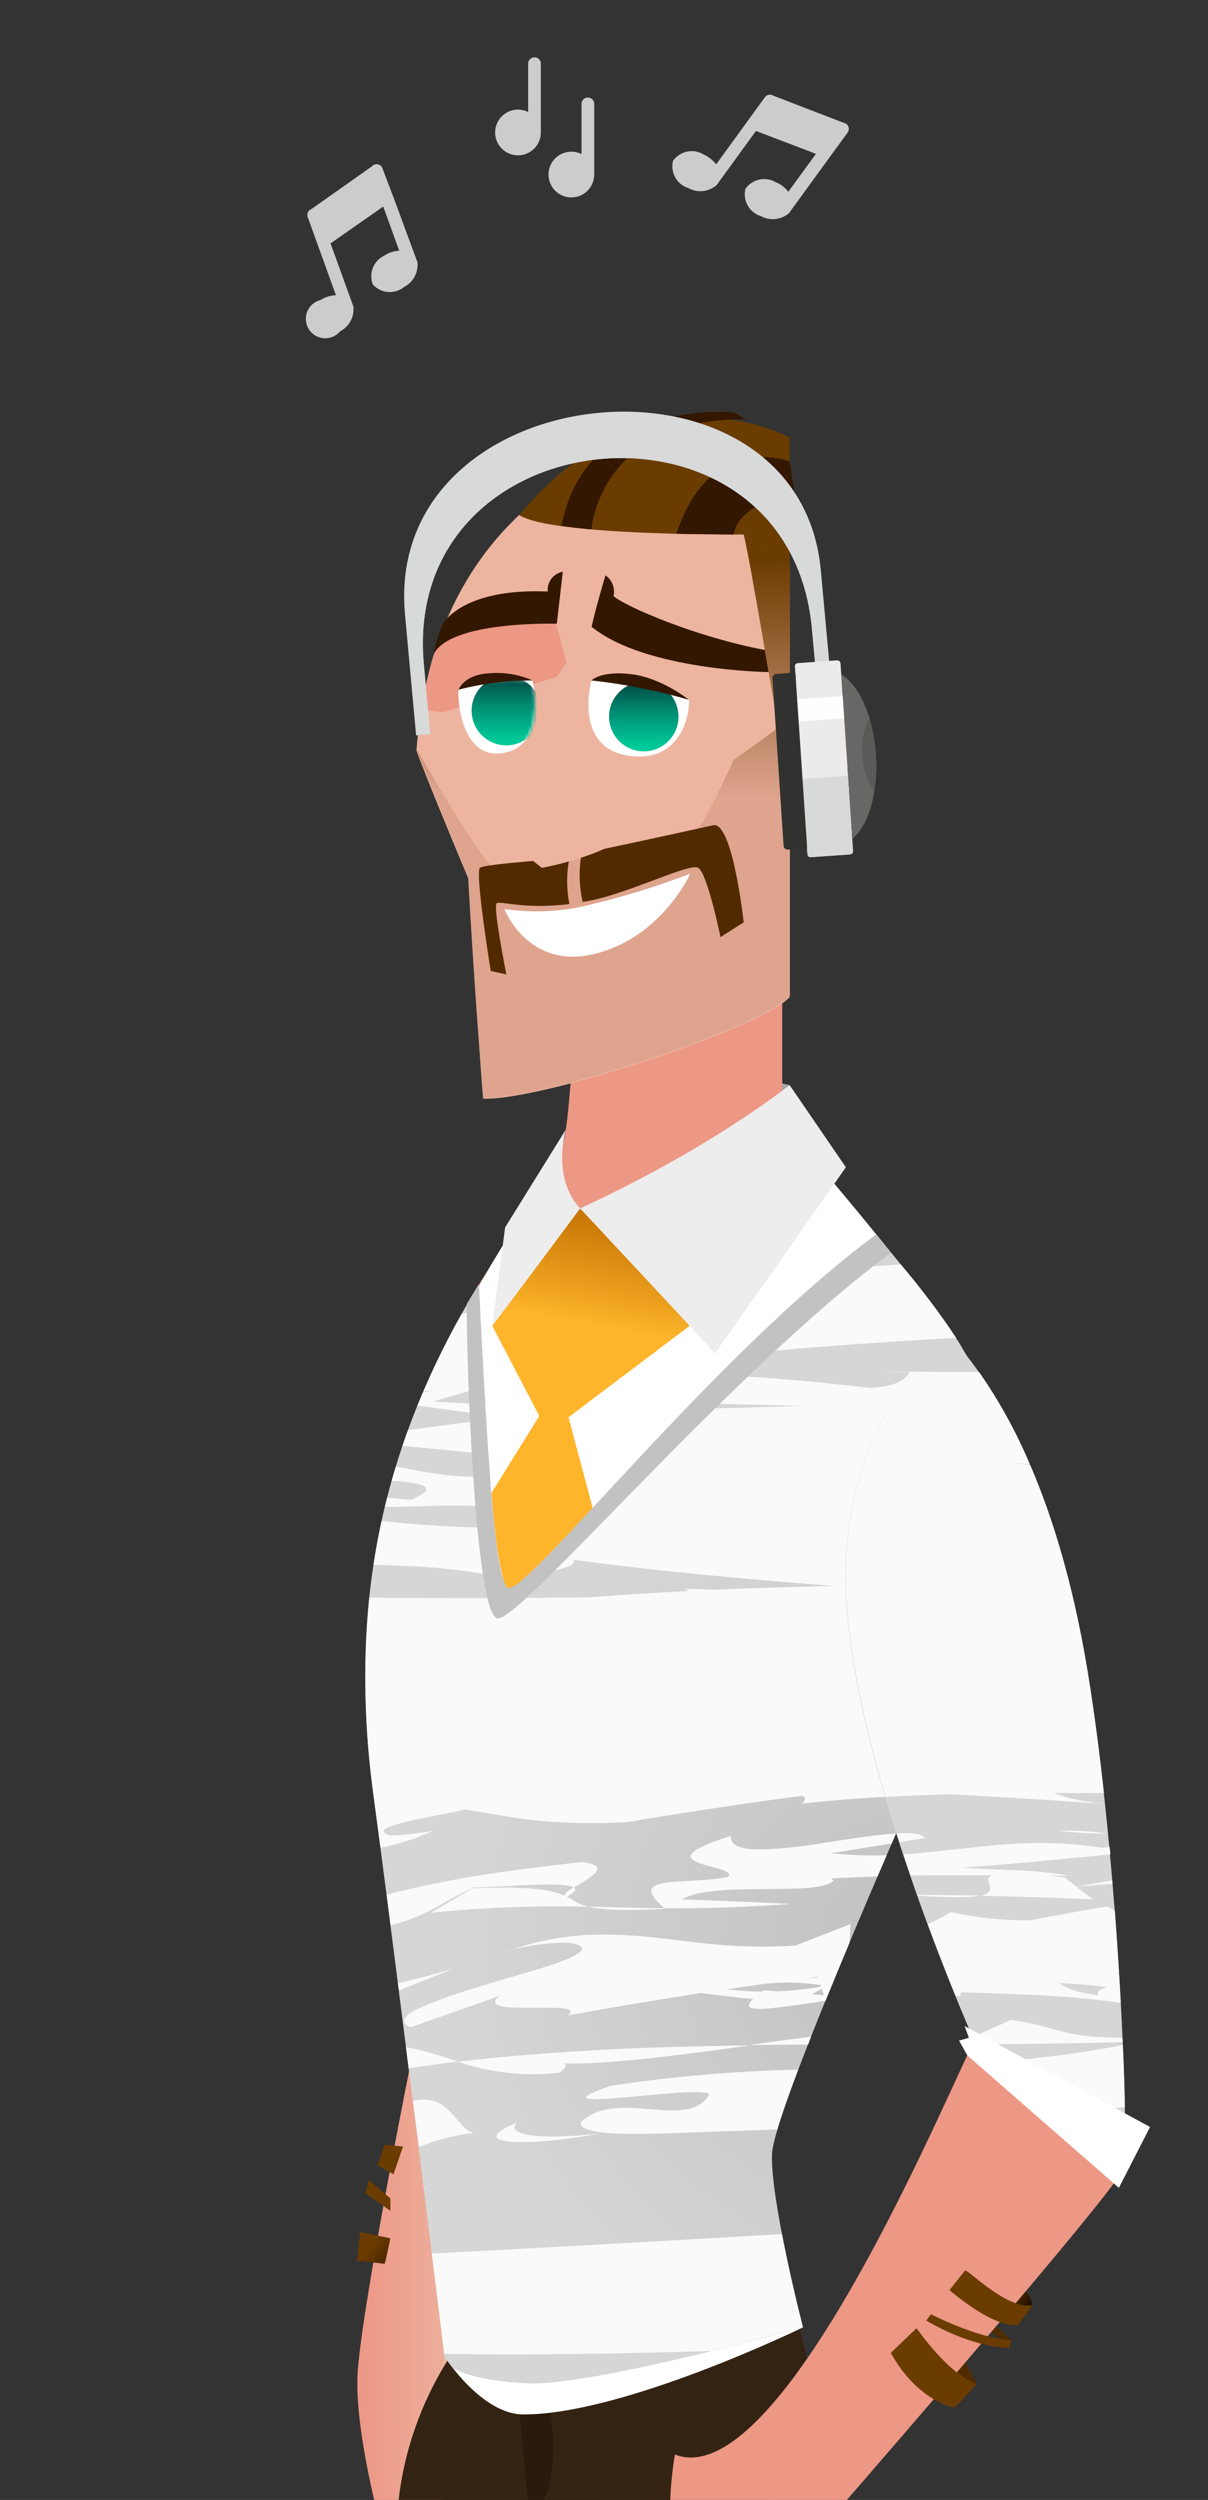 <svg xmlns="http://www.w3.org/2000/svg" width="395" height="817" viewBox="0 0 395 817" fill="none"><rect x="0" y="0" width="395" height="817" fill="#333333" stroke="none"/><path d="M337.597 753.287C337.107 750.993 335.862 748.929 334.06 747.425C331.344 751.118 329.273 753.834 329.273 753.834L333.044 759.697L337.597 753.287Z" fill="url(#paint0_linear_56_361)"/><path d="M330.602 764.835C330.602 764.835 325.736 759.716 324.036 759.286L322.864 761.24C322.864 761.24 328.726 765.148 330.016 767.317L330.602 764.835Z" fill="url(#paint1_linear_56_361)"/><path d="M319.405 778.963C319.405 778.963 315.165 771.264 313.543 768.431C310.578 769.66 308.213 772.004 306.958 774.958L312.058 786.682L319.405 778.963Z" fill="url(#paint2_linear_56_361)"/><path d="M258.225 354.626L247.497 352.359L250.76 364.005L258.225 361.211V354.626Z" fill="#A8A8A8"/><path d="M138.306 654.082C138.306 654.082 119.235 747.25 117.027 774.235C114.819 801.22 133.538 856.851 133.538 856.851L152.824 788.968L138.306 654.082Z" fill="url(#paint3_linear_56_361)"/><path d="M127.637 731.48C127.637 731.48 125.917 740.078 125.683 739.882C125.448 739.687 116.773 738.847 116.773 738.847L117.75 729.448L127.637 731.48Z" fill="url(#paint4_linear_56_361)"/><path d="M127.656 722.511L119.45 716.747L120.563 712.409L127.656 718.466V722.511Z" fill="url(#paint5_linear_56_361)"/><path d="M123.534 707.7L128.673 710.592L131.78 701.486L125.702 700.919L123.534 707.7Z" fill="url(#paint6_linear_56_361)"/><path d="M149.268 767.004C139.38 781.211 132.992 797.555 130.627 814.702C126.855 842.938 135.629 868.086 133.538 895.755C131.447 923.424 114.525 1086.62 64.268 1217.64C73.113 1224.57 82.352 1230.99 91.937 1236.85C91.937 1236.85 161.969 1121.07 163.083 1074.78C164.197 1028.49 160.269 1003.62 165.916 983.295C171.564 962.974 196.907 844.774 196.966 840.417C197.533 796.92 176.351 756.824 176.351 756.824L149.268 767.004Z" fill="url(#paint7_linear_56_361)"/><path d="M255.704 739.882C260.484 755.174 264.231 770.77 266.92 786.564C268.601 796.51 252.285 806.104 251.718 817.828C248.728 878.599 245.328 954.376 246.462 964.654C248.416 982.24 265.865 1019.99 261.918 1073.65C257.971 1127.31 221.079 1236.85 221.079 1236.85C221.079 1236.85 214.044 1224.36 200.093 1224.36C200.093 1224.36 206.58 1036.37 198.666 956.174C190.752 875.98 169.864 793.54 172.697 778.865C175.53 764.19 255.704 739.882 255.704 739.882Z" fill="url(#paint8_linear_56_361)"/><path d="M169.258 781.835C169.258 783.066 173.166 822.538 173.166 822.538C173.166 822.538 185.808 816.441 178.794 781.835H169.258Z" fill="#291A0B"/><path d="M255.782 301.418V353.767C255.782 367.445 262.172 385.676 291.17 412.68C253.398 438.435 183.933 435.113 156.596 419.735C183.014 378.211 183.952 378.329 185.457 365.803C186.961 353.278 187.919 330.924 187.919 330.924C187.919 330.924 235.812 304.994 255.782 301.418Z" fill="url(#paint9_linear_56_361)"/><path d="M314.54 550.341C328.101 519.937 331.911 467.823 315.614 442.303C299.318 416.783 260.902 372.935 260.902 372.935C260.902 372.935 203.629 403.867 189.482 405.196C175.335 406.525 176.351 388.724 176.351 388.724C125.546 462.684 116.401 519.937 125.077 585.084C133.753 650.231 145.634 772.514 145.634 772.514V770.56C145.634 770.56 157.651 789.065 171.153 789.065C204.118 789.065 262.504 760.634 262.504 760.634C262.504 760.634 249.92 719.326 250.467 704.123C251.014 688.921 300.959 580.687 314.54 550.341Z" fill="url(#paint10_radial_56_361)"/><path d="M189.697 394.899L225.534 433.276L185.887 463.173L201.519 521.637C201.519 521.637 161.129 556.81 161.129 556.223C161.129 555.637 140.827 519.859 140.827 519.859L176.351 462.743L160.934 433.256L189.697 394.899Z" fill="url(#paint11_linear_56_361)"/><path d="M252.441 704.026C252.988 688.824 300.959 580.688 314.54 550.302C328.12 519.917 330.172 468.78 315.615 442.264C308.365 429.133 295.684 414.908 286.578 403.438C233.643 442.421 172.306 521.285 166.209 518.94C160.934 516.986 158.393 450.549 156.596 419.734C120.29 479.117 115.014 533.283 122.185 587.116C130.881 652.244 145.634 772.475 145.634 772.475V770.521C145.634 770.521 146.63 772.026 148.33 774.156C151.808 775.856 159.097 778.337 172.697 778.904C193.742 779.783 262.582 760.595 262.582 760.595C262.582 760.595 251.894 719.228 252.441 704.026Z" fill="url(#paint12_radial_56_361)"/><g style="mix-blend-mode:multiply"><g style="mix-blend-mode:multiply"><path d="M264.067 654.746L269.929 653.905C272.411 647.809 275.049 641.439 277.745 634.99L278.117 628.835L260.198 635.792C255.606 636.143 251.268 636.202 247.145 636.143C243.022 636.085 239.114 635.909 235.421 635.596C227.859 635.01 220.786 633.838 213.751 633.193C206.572 632.369 199.342 632.082 192.12 632.333C183.772 632.849 175.524 634.431 167.577 637.042C174.553 635.518 188.915 633.134 190.479 636.886C189.873 638.625 185.066 640.657 178.461 642.748C171.857 644.839 163.415 647.066 155.638 649.606C149.016 651.498 142.538 653.862 136.254 656.68C131.936 658.947 130.529 661.038 134.3 662.542C143.934 659.044 153.665 655.723 163.415 652.264C153.762 659.748 193.019 653.007 185.652 658.654C200.073 656.048 214.565 653.612 229.129 651.346C234.776 652.01 240.58 652.772 246.266 653.3C241.342 657.989 250.506 656.7 264.067 654.746ZM269.402 652.029L265.494 651.717L268.64 649.958L269.402 652.029ZM267.252 646.031V646.324C265.806 646.324 264.399 646.48 263.032 646.578L267.252 646.031ZM237.649 650.115C241.889 649.489 246.149 648.864 250.409 648.278C256.35 647.659 262.346 647.81 268.249 648.727L268.444 649.274C263.691 650.063 258.895 650.565 254.082 650.779L249.764 650.427L249.138 650.877C245.296 650.866 241.459 650.611 237.649 650.115Z" fill="#FAFAFA"/></g><g style="mix-blend-mode:multiply"><path d="M165.487 637.589C166.17 637.355 166.757 637.257 167.441 637.042C163.787 637.843 162.008 638.39 165.487 637.589Z" fill="#FAFAFA"/></g><g style="mix-blend-mode:multiply"><path d="M232.529 768.333C249.197 764.249 262.504 760.517 262.504 760.517C262.504 760.517 258.596 745.412 255.684 730.112C217.815 732.32 179.341 734.489 141.198 736.463C143.152 752.095 144.578 763.819 145.243 769.251C173.166 769.74 202.574 769.193 232.529 768.333Z" fill="#FAFAFA"/></g><g style="mix-blend-mode:multiply"><path d="M136.919 498.188C132.659 497.875 128.536 497.485 124.784 497.074C123.729 501.881 122.843 506.662 122.127 511.417C137.524 511.69 152.414 512.707 164.49 515.813C163.143 510.351 162.228 504.791 161.754 499.185C154.251 499.302 145.34 498.872 136.919 498.188Z" fill="#FAFAFA"/></g><g style="mix-blend-mode:multiply"><path d="M199.663 681.672C185.3 686.576 192.53 686.439 203.766 685.482C209.374 685.013 215.998 684.31 221.352 683.938C226.706 683.567 231.122 683.645 231.943 684.446C224.908 696.6 202.437 682.317 189.99 693.396C188.661 697.734 204.391 697.773 223.697 696.991L253.769 695.936H254.141C255.626 690.914 258.049 684.212 260.96 676.396C240.435 676.815 219.958 678.578 199.663 681.672Z" fill="#FAFAFA"/></g><g style="mix-blend-mode:multiply"><path d="M138.521 715.066L139.518 714.871H138.501L138.521 715.066Z" fill="#FAFAFA"/></g><g style="mix-blend-mode:multiply"><path d="M284.839 453.617C273.232 452.269 262.309 451.194 252.343 450.412C246.11 449.963 240.248 449.689 234.757 449.592L231.787 452.64C238.86 455.122 235.871 455.962 228.465 456.04L226.081 458.502C235.108 458.815 243.96 459.03 252.128 459.186L262.133 459.42C248.591 459.987 236.066 460.261 224.283 460.358C221.548 463.192 218.89 466.005 216.272 468.761L217.483 468.897C217.737 469.386 216.897 469.933 214.572 470.558C195.852 490.411 180.396 507.783 172.169 515.169C178.031 513.703 188.994 512.472 187.606 509.756C215.373 513.547 244.097 516.048 272.782 518.334C259.456 518.569 246.403 518.979 233.839 519.526L223.834 519.194L225.475 519.917C214.083 520.503 203.141 521.207 192.784 522.008C174.338 522.242 156.478 522.34 138.931 522.262C132.757 522.262 126.699 522.203 120.759 522.086C118.65 543.736 119.129 565.56 122.185 587.097C122.889 592.333 123.631 597.941 124.393 603.803C125.077 603.803 125.761 603.589 126.504 603.432C131.732 602.22 136.825 600.485 141.706 598.254C137.101 599.169 132.428 599.705 127.735 599.856C117.828 597.082 142.214 593.74 151.965 591.356C160.543 592.626 167.245 594.112 175.139 594.932C185.265 595.895 195.451 596.065 205.603 595.44C214.943 593.721 224.401 592.392 233.819 590.907C243.237 589.422 252.734 588.152 262.23 586.882C264.614 587.8 262.035 589.461 262.035 589.461C274.013 588.113 286.206 587.292 298.399 586.784C305.141 571.367 311.003 558.177 314.54 550.283C327.124 522.067 329.859 476.03 318.448 448.38C291.267 448.204 277.98 448.185 297.344 448.38C295.82 452.054 290.525 453.089 284.839 453.617ZM292.127 460.866C292.713 461.003 293.045 461.159 293.006 461.316L292.127 460.866Z" fill="#FAFAFA"/></g><g style="mix-blend-mode:multiply"><path d="M159.722 475.288C159.468 471.653 159.234 467.941 158.999 464.208C149.483 464.97 141.413 466.377 133.812 467.354H133.401C132.776 469.074 132.17 470.793 131.584 472.513C140.885 473.431 150.949 474.33 159.722 475.288Z" fill="#FAFAFA"/></g><g style="mix-blend-mode:multiply"><path d="M196.438 697.148C176.136 699.708 164.92 697.5 169.082 693.689C150.343 701.408 174.162 701.564 196.438 697.148Z" fill="#FAFAFA"/></g><g style="mix-blend-mode:multiply"><path d="M183.073 677.354C184.401 676.123 185.769 674.892 184.382 674.384H187.997C190.987 674.384 194.133 674.208 197.376 673.993C203.844 673.583 210.742 672.879 217.815 672.039C224.889 671.199 232.178 670.28 239.408 669.264L244.957 668.483C241.576 668.483 238.157 668.482 234.796 668.639C207.752 669.03 181.373 670.417 155.208 673.133L149.737 673.797C160.443 677.46 171.835 678.675 183.073 677.354Z" fill="#FAFAFA"/></g><g style="mix-blend-mode:multiply"><path d="M265.162 665.629L260.687 666.196C255.587 666.821 250.292 667.563 245.055 668.326C251.405 668.326 257.814 668.189 264.263 668.15L265.162 665.629Z" fill="#FAFAFA"/></g><g style="mix-blend-mode:multiply"><path d="M258.752 622.23C246.82 621.631 234.881 621.129 222.935 620.725C228.445 617.579 239.388 617.423 249.686 617.364C259.983 617.306 269.597 617.364 272.567 614.648C272.327 614.321 272.003 614.065 271.629 613.906C276.749 613.619 281.803 613.398 286.793 613.241H286.949L289.919 606.305C283.834 606.497 277.744 606.281 271.688 605.66L291.58 602.455C292.068 601.361 292.537 600.267 293.006 599.192C286.441 599.583 277.374 601.029 268.679 602.358C261.831 603.574 254.9 604.266 247.947 604.429C242.397 604.312 238.802 603.237 238.919 599.993C218.343 606.52 226.628 608.454 233.194 610.213C236.574 611.131 239.486 611.991 238.04 613.378C224.596 616.231 203.883 612.225 217.288 623.617C228.445 623.715 241.244 623.461 258.752 622.23Z" fill="#FAFAFA"/></g><g style="mix-blend-mode:multiply"><path d="M132.756 669.049C133.05 671.354 133.343 673.641 133.616 675.927C138.996 675.119 144.37 674.383 149.737 673.719C147.783 673.074 145.653 672.409 143.582 671.765C140.037 670.623 136.421 669.715 132.756 669.049Z" fill="#FAFAFA"/></g><g style="mix-blend-mode:multiply"><path d="M242.006 442.44C256.603 441.014 275.225 439.49 296.25 438.2C301.546 437.848 307.036 437.516 312.605 437.223C307.062 428.867 301.026 420.848 294.531 413.208C287.027 413.716 279.524 414.289 272.02 414.927C261.976 423.33 251.835 432.787 242.006 442.44Z" fill="#FAFAFA"/></g><g style="mix-blend-mode:multiply"><path d="M157.065 428.449L150.988 429.329C146.356 437.569 142.161 446.048 138.423 454.731L143.152 454.008C141.433 454.399 139.811 454.77 138.228 455.161C137.603 456.665 136.978 458.15 136.372 459.635L137.017 459.44C144.227 460.437 151.535 461.394 158.882 462.332C158.882 461.199 158.765 460.065 158.687 458.932C152.942 458.658 147.256 458.365 141.628 458.053C147.08 456.431 152.649 454.789 158.355 453.168C157.866 444.394 157.534 435.855 157.065 428.449Z" fill="#FAFAFA"/></g><g style="mix-blend-mode:multiply"><path d="M135.062 686.557C135.707 691.657 136.332 696.698 137.016 701.603C142.766 699.309 148.789 697.772 154.935 697.031C149.131 695.975 147.373 683.821 135.062 686.557Z" fill="#FAFAFA"/></g><g style="mix-blend-mode:multiply"><path d="M184.656 619.573C180.748 617.775 174.397 616.31 154.407 617.13L140.905 625.103C157.989 623.353 175.168 622.7 192.335 623.149C190.39 622.613 188.538 621.783 186.844 620.687C186.356 620.393 185.887 620.12 185.359 619.846C188.134 618.342 188.642 617.345 187.606 616.72C185.75 617.951 184.343 618.947 184.656 619.573Z" fill="#FAFAFA"/></g><g style="mix-blend-mode:multiply"><path d="M148.193 643.275C143.875 644.721 139.107 646.011 134.066 647.183L130.158 648.121C130.158 648.903 130.353 649.684 130.47 650.466C136.508 648.043 142.663 645.737 148.193 643.275Z" fill="#FAFAFA"/></g><g style="mix-blend-mode:multiply"><path d="M217.503 623.813L217.288 623.618C211.094 623.618 205.388 623.422 199.702 623.266C197.259 623.266 194.817 623.129 192.335 623.09C196.399 624.106 203.219 624.595 217.503 623.813Z" fill="#FAFAFA"/></g><g style="mix-blend-mode:multiply"><path d="M190.381 608.552C182.096 609.353 172.795 610.604 163.2 611.913C158.433 612.539 153.645 613.379 148.936 614.258C144.227 615.137 139.615 616.075 135.258 617.052C133.05 617.541 130.881 618.049 128.79 618.557L126.465 619.202C126.875 622.484 127.305 625.826 127.735 629.187C130.211 628.554 132.651 627.784 135.043 626.881C142.507 623.97 147.451 620.081 154.935 616.837C162.751 616.837 184.245 614.668 187.704 616.837C192.55 613.828 200.62 609.822 190.381 608.552Z" fill="#FAFAFA"/></g><g style="mix-blend-mode:multiply"><path d="M129.435 479.273C128.946 480.837 128.497 482.38 128.067 483.944C138.58 484.549 143.953 486.113 134.398 490.138L126.582 489.493C126.328 490.49 126.113 491.447 125.859 492.463C130.51 492.463 135.102 492.346 139.537 492.229C146.61 491.876 153.697 491.967 160.758 492.502H161.11C160.816 489.298 160.523 485.917 160.269 482.419C150.167 483.26 139.947 481.345 129.435 479.273Z" fill="#FAFAFA"/></g></g><path d="M258.205 184.802V325.824C248.904 336.2 176.605 359.824 157.983 359.042C155.13 326.469 155.541 292.899 152.981 286.743C149.561 278.576 137.251 249.031 136.176 245.162C137.251 231.992 140.807 195.471 169.805 168.271C208.983 151.72 246.285 152.892 258.205 184.802Z" fill="url(#paint13_linear_56_361)"/><path d="M180.982 200.57L186.141 219.935L144.93 232.773L138.521 231.972C138.521 231.972 139.596 214.718 144.989 207.351C147.509 203.931 180.982 200.57 180.982 200.57Z" fill="url(#paint14_linear_56_361)"/><path d="M193.39 204.831L192.12 220.639L238.645 232.519L253.945 230.878L252.324 216.496L193.39 204.831Z" fill="url(#paint15_linear_56_361)"/><path d="M254.981 223.257L258.205 221.772C258.205 221.772 280.755 231.249 283.393 234.962C281.712 246.842 261.781 275.43 259.944 276.543C257.221 275.728 254.599 274.607 252.128 273.202L254.981 223.257Z" fill="url(#paint16_linear_56_361)"/><path d="M228.094 270.701C230.712 268.747 239.818 248.464 239.818 248.464L254.414 237.893C254.414 237.893 245.133 182.086 243.179 174.68L258.283 184.821V325.511C248.982 335.887 176.683 359.512 158.061 358.73C155.208 326.156 153.059 286.431 153.059 286.431C153.059 286.431 137.329 248.699 136.254 244.83C136.254 244.83 154.349 276.407 160.543 282.875C164.295 284.594 225.456 272.616 228.094 270.701Z" fill="url(#paint17_linear_56_361)"/><path d="M186.18 280.51C185.202 285.445 185.202 290.524 186.18 295.458C170.919 297.295 163.669 294.266 162.399 295.224C161.129 296.181 165.565 318.438 165.565 318.438L160.465 317.324C160.465 317.324 155.208 285.004 156.947 283.617C158.686 282.23 186.18 280.51 186.18 280.51Z" fill="#522A00"/><path d="M251.327 219.643C251.327 219.643 210.996 219.154 193.449 204.831C194.758 198.754 197.982 188.026 197.982 188.026C199.049 188.768 199.87 189.812 200.339 191.023C200.809 192.235 200.907 193.559 200.62 194.826C205.017 198.519 228.25 208.348 250.076 212.413L251.327 219.643Z" fill="url(#paint18_linear_56_361)"/><path d="M225.729 285.512C225.729 285.512 216.35 306.362 194.465 311.735C172.58 317.109 164.92 297.061 164.92 297.061C174.414 298.485 184.099 297.973 193.39 295.556C204.381 292.93 215.185 289.575 225.729 285.512Z" fill="white"/><path d="M182.076 203.834C182.076 203.834 147.177 202.779 141.784 213.858C142.401 210.406 143.431 207.04 144.852 203.834C144.852 203.834 151.085 192.11 179.106 193.321C178.965 191.822 179.394 190.324 180.306 189.126C181.218 187.928 182.548 187.117 184.03 186.853L182.076 203.834Z" fill="url(#paint19_linear_56_361)"/><path d="M283.392 234.962C282.591 240.609 277.687 250.027 272.548 258.41C260.413 246.842 265.259 233.828 269.636 226.833C275.654 229.744 282.064 233.086 283.392 234.962Z" fill="url(#paint20_linear_56_361)"/><path d="M190.185 278.967C190.185 278.967 212.09 274.394 233.174 269.704C239.564 268.258 243.179 301.418 243.179 301.418L235.597 306.264C235.597 306.264 231.318 285.415 228.328 283.617C225.338 281.819 203.199 293.153 190.537 294.736C189.333 289.56 189.213 284.191 190.185 278.967Z" fill="#522A00"/><path d="M187.235 213.663C187.235 213.663 176.976 228.337 176.605 230.487C176.234 232.636 180.513 259.25 180.318 260.286C180.122 261.321 164.509 273.26 164.509 273.26C164.509 273.26 171.759 279.455 177.191 283.617C188.661 281.467 198.685 277.227 198.568 276.739C198.451 276.25 186.297 231.21 186.297 231.21L192.843 216.281L187.235 213.663Z" fill="url(#paint21_linear_56_361)"/><path d="M367.259 708.891C369.428 701.29 365.911 608.337 355.535 545.906C345.159 483.475 325.111 454.516 315.556 442.342C307.329 431.81 277.452 465.107 276.475 512.961C275.381 570.488 318.682 667.173 318.682 667.173L318.252 667.779L367.103 709.028L367.259 708.891Z" fill="#D6D6D6"/><g style="mix-blend-mode:multiply"><g style="mix-blend-mode:multiply"><path d="M289.567 587.253C296.66 586.862 303.773 586.569 310.847 586.374C327.781 587.286 344.501 588.341 361.007 589.539C352.526 588.543 347.602 587.331 344.71 585.963H360.967C359.443 572.012 357.646 558.353 355.594 545.906C350.787 516.81 343.87 495.003 336.855 478.746L331.325 478.14L336.737 478.472C332.27 467.908 326.717 457.836 320.167 448.419L299.064 448.283C288.454 460.007 277.159 483.748 276.612 512.883C276.202 534.533 282.083 561.734 289.567 587.253ZM293.006 461.316L292.127 460.867C292.713 461.003 293.045 461.16 293.006 461.316Z" fill="#FAFAFA"/></g><g style="mix-blend-mode:multiply"><path d="M325.58 673.778L346.84 691.716C353.763 690.308 360.755 689.265 367.787 688.59C367.787 682.727 367.474 675.908 367.162 668.346C353.423 670.989 339.537 672.803 325.58 673.778Z" fill="#FAFAFA"/></g><g style="mix-blend-mode:multiply"><path d="M367.045 665.981C345.902 665.727 347.504 662.698 330.661 660.119L318.174 665.61C318.585 666.567 318.819 667.075 318.819 667.075L318.389 667.681L318.8 668.033C334.432 668.033 350.592 667.818 367.123 667.388C367.103 666.939 367.064 666.45 367.045 665.981Z" fill="#FAFAFA"/></g><g style="mix-blend-mode:multiply"><path d="M293.221 599.192L294.14 602.045L302.445 600.697C301.468 599.192 298.028 598.919 293.221 599.192Z" fill="#FAFAFA"/></g><g style="mix-blend-mode:multiply"><path d="M315.243 604.078C308.678 604.781 302.19 605.543 295.449 606.032C296.211 608.377 296.993 610.682 297.774 612.949L302.542 612.832C307.759 612.832 312.937 612.832 318.174 612.832H324.544C322.59 613.555 323.177 614.786 323.548 616.017C323.919 617.248 324.232 618.831 320.636 619.554C332.856 619.814 345.081 620.205 357.313 620.726L352.018 616.584C355.926 616.252 359.834 615.978 363.742 615.665C363.742 615.274 363.742 614.884 363.742 614.493L352.018 616.564L348.11 613.535L343.049 612.988H349.732C344.561 612.108 339.34 611.546 334.1 611.308C329.058 611.073 323.411 610.976 314.559 610.35C328.921 609.373 345.648 607.712 363.058 606.051C363.058 605.192 362.902 604.312 362.804 603.453L360.713 603.922C343.166 601.147 328.98 602.476 315.243 604.078Z" fill="#FAFAFA"/></g><g style="mix-blend-mode:multiply"><path d="M345.843 598.313C351.319 598.932 356.825 599.239 362.335 599.232C356.875 598.447 351.357 598.14 345.843 598.313Z" fill="#FAFAFA"/></g><g style="mix-blend-mode:multiply"><path d="M300.06 619.514C311.433 620.276 317.471 620.139 320.597 619.514C313.719 619.377 306.919 619.299 299.963 619.221L300.06 619.514Z" fill="#FAFAFA"/></g><g style="mix-blend-mode:multiply"><path d="M366.478 654.55C365.97 645.073 365.306 634.853 364.524 624.321L361.984 623.051C354.343 624.302 346.742 625.748 339.16 627.115L336.581 627.604C327.95 627.643 319.34 626.739 310.905 624.907C308.496 626.356 306.004 627.661 303.441 628.815C306.782 637.902 309.928 645.855 312.488 652.147C313.016 652.264 313.524 652.362 314.012 652.498L314.129 651.111C321.516 651.306 328.96 651.541 336.229 651.893C346.82 652.342 357.118 653.163 366.478 654.55ZM350.416 648.317C356.278 648.668 359.463 649.04 362.14 649.431C359.873 649.958 358.505 650.72 359.209 652.108C351.51 651.111 348.638 649.606 346.312 648.082L350.416 648.317Z" fill="#FAFAFA"/></g></g><path d="M318.389 667.701C313.523 674.54 256.72 816.07 220.688 802.177C211.679 856.167 245.289 853.334 245.289 853.334C245.289 853.334 364.641 716.962 367.201 708.95L318.389 667.701Z" fill="url(#paint22_linear_56_361)"/><path d="M315.575 741.993C316.533 741.68 329.605 755.105 337.597 753.287L333.044 759.736C333.044 759.736 326.85 762.081 310.456 748.441L315.575 741.993Z" fill="url(#paint23_linear_56_361)"/><path d="M304.379 756.296C304.379 756.296 319.464 764.112 330.602 764.835L330.016 767.317C330.016 767.317 318.585 767.591 302.874 758.368L304.379 756.296Z" fill="url(#paint24_linear_56_361)"/><path d="M299.709 760.849C299.709 760.849 310.045 776.012 319.405 779.041C315.282 783.73 312.097 786.857 312.097 786.857C312.097 786.857 300.119 784.903 291.287 768.938L299.709 760.849Z" fill="url(#paint25_linear_56_361)"/><path d="M258.205 354.626L276.593 381.475C276.593 381.475 233.428 443.105 233.604 442.421C233.78 441.737 189.658 394.899 189.658 394.899C189.658 394.899 226.902 378.544 258.205 354.626Z" fill="#EDEDED"/><path d="M189.697 394.899C189.697 394.899 160.738 433.882 160.934 433.256C161.129 432.631 165.154 401.152 165.154 401.152L184.988 369.203C184.988 369.203 180.298 384.933 189.697 394.899Z" fill="#EDEDED"/><path d="M225.221 228.689C225.729 231.131 223.795 249.773 205.427 246.959C189.267 244.458 192.237 226.911 193.39 222.377C201.323 221.869 215.959 225.132 225.221 228.689Z" fill="white"/><path d="M210.507 245.553C216.777 245.553 221.86 240.47 221.86 234.2C221.86 227.93 216.777 222.847 210.507 222.847C204.237 222.847 199.154 227.93 199.154 234.2C199.154 240.47 204.237 245.553 210.507 245.553Z" fill="url(#paint26_linear_56_361)"/><path d="M149.933 225.387C149.542 227.829 150.636 248.835 164.94 246.021C177.523 243.52 175.022 226.911 174.123 222.378C167.968 221.87 157.143 221.85 149.933 225.387Z" fill="white"/><mask id="mask0_56_361" style="mask-type:alpha" maskUnits="userSpaceOnUse" x="149" y="222" width="26" height="25"><path d="M149.933 225.387C149.542 227.829 150.636 248.835 164.94 246.021C177.523 243.52 175.022 226.911 174.123 222.378C167.968 221.87 157.143 221.85 149.933 225.387Z" fill="white"/></mask><g mask="url(#mask0_56_361)"><path d="M165.565 243.599C171.835 243.599 176.918 238.516 176.918 232.246C176.918 225.976 171.835 220.893 165.565 220.893C159.295 220.893 154.212 225.976 154.212 232.246C154.212 238.516 159.295 243.599 165.565 243.599Z" fill="url(#paint27_linear_56_361)"/></g><path d="M225.221 228.689C225.221 228.689 216.428 221.537 206.424 220.326C196.419 219.114 193.39 222.377 193.39 222.377C204.164 223.549 214.815 225.661 225.221 228.689Z" fill="url(#paint28_linear_56_361)"/><path d="M174.123 222.378C169.627 220.39 164.695 219.589 159.8 220.053C151.652 220.522 149.932 225.387 149.932 225.387C157.836 223.363 165.965 222.352 174.123 222.378Z" fill="url(#paint29_linear_56_361)"/><path d="M316.298 671.726L365.852 715.007L376.052 695.115L315.419 662.131L316.806 665.961L313.602 666.88L316.298 671.726Z" fill="white"/><path d="M286.5 403.438C233.565 442.421 172.228 521.285 166.131 518.94C160.856 516.986 158.315 450.549 156.517 419.734C155.215 421.884 153.912 424.033 152.609 426.183C152.609 450.627 155.638 527.909 162.673 528.925C170.039 530 239.036 448.029 291.287 409.456C289.763 407.385 288.121 405.353 286.5 403.438Z" fill="#C2C2C2"/><path d="M258.205 184.822V143.045C258.205 143.045 212.461 117.252 169.805 168.33C180.161 175.208 243.101 174.68 243.101 174.68L247.986 177.944L258.205 184.822Z" fill="url(#paint30_linear_56_361)"/><path d="M239.896 174.68C239.896 174.68 240.58 164.48 259.866 161.53L258.205 150.802C258.205 150.802 232.099 140.798 221.196 174.446L239.896 174.68Z" fill="url(#paint31_linear_56_361)"/><path d="M193.39 173.02C193.39 173.02 195.852 136.557 243.96 137.046L239.896 134.779C239.896 134.779 191.67 129.816 183.581 171.906L193.39 173.02Z" fill="url(#paint32_linear_56_361)"/><path fill-rule="evenodd" clip-rule="evenodd" d="M269.966 228.033L267.579 228.252L265.485 205.442C257.987 123.762 131.095 135.41 138.593 217.09L140.687 239.9L138.3 240.119L135.345 207.931C129.24 129.769 260.77 117.497 267.011 195.845L269.966 228.033Z" fill="#CCCDCD"/><path fill-rule="evenodd" clip-rule="evenodd" d="M268.491 187.365L272.205 227.827L267.579 228.252L265.485 205.442C257.987 123.762 131.095 135.41 138.593 217.09L140.687 239.9L136.06 240.324L132.346 199.862C126.3 121.695 262.308 108.997 268.491 187.365Z" fill="#D8D9D9"/><path fill-rule="evenodd" clip-rule="evenodd" d="M273.83 215.788L260.848 216.721C260.716 216.729 260.587 216.764 260.468 216.822C260.349 216.881 260.243 216.962 260.157 217.061C260.07 217.161 260.004 217.276 259.963 217.401C259.922 217.525 259.907 217.656 259.919 217.786L264.033 279.225C264.059 279.484 264.184 279.722 264.383 279.891C264.582 280.06 264.839 280.146 265.102 280.133L277.999 279.229C278.259 279.199 278.499 279.074 278.672 278.879C278.845 278.684 278.938 278.432 278.932 278.174L274.829 216.767C274.823 216.639 274.793 216.514 274.738 216.399C274.684 216.283 274.606 216.18 274.511 216.094C274.416 216.008 274.304 215.942 274.182 215.899C274.061 215.857 273.932 215.838 273.802 215.845L273.83 215.788Z" fill="#EBEBEB"/><path fill-rule="evenodd" clip-rule="evenodd" d="M260.68 228.554L261.135 235.821L276.059 234.703L275.593 227.439L260.68 228.554Z" fill="#FEFEFE"/><path fill-rule="evenodd" clip-rule="evenodd" d="M262.416 254.531L264.033 279.225C264.059 279.484 264.184 279.722 264.383 279.891C264.582 280.06 264.839 280.146 265.103 280.133L277.999 279.229C278.259 279.199 278.499 279.074 278.672 278.879C278.845 278.684 278.938 278.432 278.932 278.174L277.301 253.473L262.416 254.531Z" fill="#D8D9D9"/><path fill-rule="evenodd" clip-rule="evenodd" d="M260.07 219.791L253.819 220.258C253.467 220.29 253.141 220.458 252.911 220.725C252.682 220.993 252.568 221.338 252.594 221.685L256.225 276.434C256.233 276.606 256.276 276.774 256.351 276.929C256.426 277.083 256.531 277.221 256.661 277.335C256.79 277.449 256.942 277.536 257.106 277.591C257.271 277.645 257.445 277.667 257.619 277.655L263.924 277.17L260.07 219.791Z" fill="#313130"/><path fill-rule="evenodd" clip-rule="evenodd" d="M278.707 274.114C283.976 269.86 287.231 258.972 286.417 246.627C285.604 234.282 280.974 223.892 275.112 220.441L278.707 274.114Z" fill="#676766"/><path fill-rule="evenodd" clip-rule="evenodd" d="M285.886 258.692C286.526 254.681 286.698 250.615 286.399 246.574C286.172 242.502 285.452 238.476 284.254 234.582C282.397 238.417 281.611 242.665 281.978 246.882C282.17 251.106 283.521 255.188 285.886 258.692Z" fill="#5A5A59"/><path d="M125.648 83.54C123.947 84.354 122.617 85.781 121.924 87.534C121.231 89.287 121.226 91.238 121.911 92.995C123.194 94.409 124.97 95.278 126.875 95.424C128.779 95.57 130.667 94.982 132.151 93.779C133.612 93.019 134.809 91.834 135.583 90.379C136.357 88.924 136.672 87.27 136.486 85.632L136.262 85.072L128.787 64.816L125.05 54.987C124.959 54.736 124.818 54.505 124.636 54.308C124.455 54.112 124.236 53.953 123.993 53.842C123.749 53.73 123.486 53.669 123.218 53.66C122.951 53.651 122.684 53.696 122.434 53.792C122.104 53.92 121.81 54.125 121.574 54.39L101.88 68.292C101.624 68.38 101.389 68.518 101.187 68.697C100.985 68.876 100.82 69.094 100.702 69.337C100.584 69.58 100.515 69.843 100.499 70.113C100.483 70.383 100.52 70.653 100.609 70.908L109.84 96.47C108.05 96.547 106.311 97.088 104.795 98.04C103.823 98.286 102.924 98.758 102.17 99.417C101.416 100.077 100.829 100.906 100.456 101.835C100.083 102.765 99.936 103.77 100.026 104.768C100.115 105.766 100.44 106.728 100.972 107.577C101.505 108.425 102.231 109.136 103.09 109.65C103.95 110.165 104.919 110.469 105.918 110.537C106.918 110.606 107.919 110.437 108.841 110.045C109.763 109.652 110.579 109.048 111.223 108.28C112.678 107.522 113.87 106.342 114.644 104.895C115.417 103.448 115.736 101.801 115.558 100.17L115.333 99.572L108.083 79.541L125.312 67.507L130.544 81.933C128.796 82.013 127.103 82.568 125.648 83.54Z" fill="#CCCCCC"/><path d="M253.722 59.584C252.098 58.609 250.165 58.287 248.312 58.682C246.46 59.077 244.827 60.161 243.743 61.715C243.288 63.571 243.561 65.531 244.506 67.192C245.451 68.854 246.997 70.09 248.826 70.646C250.279 71.435 251.937 71.761 253.581 71.581C255.224 71.401 256.772 70.722 258.019 69.637L258.356 69.151L271.025 51.736L277.191 43.29C277.346 43.071 277.456 42.822 277.514 42.559C277.572 42.296 277.577 42.025 277.528 41.76C277.479 41.495 277.378 41.243 277.23 41.018C277.082 40.793 276.891 40.6 276.668 40.45C276.387 40.26 276.068 40.132 275.734 40.076L253.012 31.331C252.572 31.014 252.026 30.879 251.49 30.956C250.953 31.032 250.467 31.314 250.134 31.742L234.176 53.717C233.065 52.301 231.629 51.172 229.99 50.428C228.366 49.468 226.438 49.157 224.594 49.559C222.75 49.962 221.127 51.046 220.05 52.596C219.605 54.447 219.883 56.398 220.827 58.051C221.772 59.704 223.312 60.934 225.132 61.49C226.574 62.286 228.225 62.62 229.863 62.446C231.501 62.272 233.046 61.599 234.288 60.519L234.662 60.033L247.182 42.804L266.802 50.279L257.758 62.686C256.731 61.293 255.332 60.218 253.722 59.584Z" fill="#CCCCCC"/><path d="M174.755 18.737C174.21 18.737 173.687 18.953 173.302 19.339C172.916 19.724 172.7 20.247 172.7 20.792V36.601C171.666 36.086 170.528 35.817 169.373 35.816C167.895 35.816 166.45 36.254 165.221 37.075C163.992 37.897 163.034 39.064 162.468 40.43C161.902 41.795 161.754 43.298 162.043 44.748C162.331 46.198 163.043 47.53 164.088 48.575C165.134 49.621 166.465 50.332 167.915 50.621C169.365 50.909 170.868 50.761 172.234 50.196C173.6 49.63 174.767 48.672 175.588 47.443C176.409 46.213 176.848 44.768 176.848 43.29V20.867C176.858 20.588 176.811 20.309 176.71 20.049C176.609 19.788 176.456 19.551 176.26 19.351C176.064 19.152 175.83 18.995 175.571 18.889C175.312 18.783 175.034 18.732 174.755 18.737Z" fill="#CCCCCC"/><path d="M194.3 34.246C194.34 33.95 194.316 33.65 194.23 33.364C194.144 33.078 193.998 32.814 193.801 32.589C193.605 32.365 193.362 32.185 193.091 32.061C192.819 31.938 192.524 31.874 192.226 31.874C191.927 31.874 191.632 31.938 191.361 32.061C191.089 32.185 190.847 32.365 190.65 32.589C190.454 32.814 190.308 33.078 190.222 33.364C190.136 33.65 190.112 33.95 190.152 34.246V50.353C189.123 49.826 187.981 49.557 186.826 49.569C185.347 49.569 183.902 50.007 182.673 50.828C181.444 51.65 180.486 52.817 179.92 54.182C179.354 55.548 179.206 57.051 179.495 58.501C179.783 59.951 180.495 61.283 181.54 62.328C182.586 63.373 183.917 64.085 185.367 64.374C186.817 64.662 188.32 64.514 189.686 63.948C191.052 63.383 192.219 62.425 193.04 61.196C193.862 59.966 194.3 58.521 194.3 57.043V34.246Z" fill="#CCCCCC"/><defs><linearGradient id="paint0_linear_56_361" x1="336.249" y1="755.691" x2="330.875" y2="751.451" gradientUnits="userSpaceOnUse"><stop stop-color="#170A00"/><stop offset="1" stop-color="#4F2C00"/></linearGradient><linearGradient id="paint1_linear_56_361" x1="11192.5" y1="5645.93" x2="11161.5" y2="5622.4" gradientUnits="userSpaceOnUse"><stop stop-color="#170A00"/><stop offset="1" stop-color="#4F2C00"/></linearGradient><linearGradient id="paint2_linear_56_361" x1="17706.9" y1="12015" x2="17627.3" y2="11972.2" gradientUnits="userSpaceOnUse"><stop stop-color="#170A00"/><stop offset="1" stop-color="#4F2C00"/></linearGradient><linearGradient id="paint3_linear_56_361" x1="152.824" y1="755.457" x2="116.851" y2="755.457" gradientUnits="userSpaceOnUse"><stop stop-color="#EDB5A0"/><stop offset="1" stop-color="#ED9785"/></linearGradient><linearGradient id="paint4_linear_56_361" x1="131.076" y1="742.129" x2="121.149" y2="734.294" gradientUnits="userSpaceOnUse"><stop stop-color="#331700"/><stop offset="1" stop-color="#6B3C00"/></linearGradient><linearGradient id="paint5_linear_56_361" x1="676.534" y1="3762.3" x2="631.895" y2="3733.7" gradientUnits="userSpaceOnUse"><stop stop-color="#331700"/><stop offset="1" stop-color="#6B3C00"/></linearGradient><linearGradient id="paint6_linear_56_361" x1="689.292" y1="3547.4" x2="658.534" y2="3526.76" gradientUnits="userSpaceOnUse"><stop stop-color="#331700"/><stop offset="1" stop-color="#6B3C00"/></linearGradient><linearGradient id="paint7_linear_56_361" x1="130.627" y1="1010.48" x2="130.627" y2="795.005" gradientUnits="userSpaceOnUse"><stop stop-color="#402B17"/><stop offset="1" stop-color="#332313"/></linearGradient><linearGradient id="paint8_linear_56_361" x1="219.73" y1="1010.48" x2="219.73" y2="795.005" gradientUnits="userSpaceOnUse"><stop stop-color="#4A321A"/><stop offset="1" stop-color="#332313"/></linearGradient><linearGradient id="paint9_linear_56_361" x1="-939525" y1="57254.1" x2="-939525" y2="48571.9" gradientUnits="userSpaceOnUse"><stop stop-color="#EDB5A0"/><stop offset="1" stop-color="#ED9785"/></linearGradient><radialGradient id="paint10_radial_56_361" cx="0" cy="0" r="1" gradientUnits="userSpaceOnUse" gradientTransform="translate(282.709 606.852) scale(150.91 150.91)"><stop stop-color="#E8E8E8"/><stop offset="0.21" stop-color="#F2F2F2"/><stop offset="0.56" stop-color="#FCFCFC"/><stop offset="1" stop-color="white"/></radialGradient><linearGradient id="paint11_linear_56_361" x1="198.9" y1="390.151" x2="191.143" y2="432.768" gradientUnits="userSpaceOnUse"><stop stop-color="#BF6D00"/><stop offset="0.27" stop-color="#CC7C09"/><stop offset="0.77" stop-color="#EEA21F"/><stop offset="1" stop-color="#FFB52B"/></linearGradient><radialGradient id="paint12_radial_56_361" cx="0" cy="0" r="1" gradientUnits="userSpaceOnUse" gradientTransform="translate(293.358 634.834) scale(151.593 151.593)"><stop stop-color="#C2C2C2"/><stop offset="1" stop-color="#D6D6D6"/></radialGradient><linearGradient id="paint13_linear_56_361" x1="-850283" y1="75874.1" x2="-850283" y2="80798.2" gradientUnits="userSpaceOnUse"><stop stop-color="#EDB5A0"/><stop offset="1" stop-color="#ED9785"/></linearGradient><linearGradient id="paint14_linear_56_361" x1="-330824" y1="10758.5" x2="-330773" y2="10537.1" gradientUnits="userSpaceOnUse"><stop stop-color="#EDB5A0"/><stop offset="1" stop-color="#ED9785"/></linearGradient><linearGradient id="paint15_linear_56_361" x1="418018" y1="8808.78" x2="418043" y2="8655.31" gradientUnits="userSpaceOnUse"><stop stop-color="#EDB5A0"/><stop offset="1" stop-color="#ED9785"/></linearGradient><linearGradient id="paint16_linear_56_361" x1="-219009" y1="19056" x2="-218508" y2="19056" gradientUnits="userSpaceOnUse"><stop stop-color="#EDB5A0"/><stop offset="1" stop-color="#ED9785"/></linearGradient><linearGradient id="paint17_linear_56_361" x1="197.65" y1="259.719" x2="199.096" y2="181.675" gradientUnits="userSpaceOnUse"><stop stop-color="#DEA48E"/><stop offset="1" stop-color="#6B3C00"/></linearGradient><linearGradient id="paint18_linear_56_361" x1="385079" y1="9874.29" x2="387345" y2="11117" gradientUnits="userSpaceOnUse"><stop stop-color="#331700"/><stop offset="1" stop-color="#6B3C00"/></linearGradient><linearGradient id="paint19_linear_56_361" x1="277161" y1="8695.74" x2="278653" y2="9394.91" gradientUnits="userSpaceOnUse"><stop stop-color="#331700"/><stop offset="1" stop-color="#6B3C00"/></linearGradient><linearGradient id="paint20_linear_56_361" x1="282.396" y1="231.894" x2="262.211" y2="251.161" gradientUnits="userSpaceOnUse"><stop stop-color="#E3826D"/><stop offset="1" stop-color="#ED9785"/></linearGradient><linearGradient id="paint21_linear_56_361" x1="-236931" y1="23868.7" x2="-236907" y2="25052.6" gradientUnits="userSpaceOnUse"><stop stop-color="#EDB5A0"/><stop offset="1" stop-color="#ED9785"/></linearGradient><linearGradient id="paint22_linear_56_361" x1="201608" y1="115002" x2="197457" y2="116758" gradientUnits="userSpaceOnUse"><stop stop-color="#EDB5A0"/><stop offset="1" stop-color="#ED9785"/></linearGradient><linearGradient id="paint23_linear_56_361" x1="38626.9" y1="11642.9" x2="38421.1" y2="11396.8" gradientUnits="userSpaceOnUse"><stop stop-color="#331700"/><stop offset="1" stop-color="#6B3C00"/></linearGradient><linearGradient id="paint24_linear_56_361" x1="39333.1" y1="7524.89" x2="39229.7" y2="7319.69" gradientUnits="userSpaceOnUse"><stop stop-color="#331700"/><stop offset="1" stop-color="#6B3C00"/></linearGradient><linearGradient id="paint25_linear_56_361" x1="39716.5" y1="16915.5" x2="39416.5" y2="16659.7" gradientUnits="userSpaceOnUse"><stop stop-color="#331700"/><stop offset="1" stop-color="#6B3C00"/></linearGradient><linearGradient id="paint26_linear_56_361" x1="210.488" y1="222.925" x2="210.488" y2="246.842" gradientUnits="userSpaceOnUse"><stop stop-color="#004542"/><stop offset="0.09" stop-color="#00564D"/><stop offset="0.39" stop-color="#008A70"/><stop offset="0.66" stop-color="#00AF89"/><stop offset="0.87" stop-color="#00C798"/><stop offset="1" stop-color="#00CF9E"/></linearGradient><linearGradient id="paint27_linear_56_361" x1="165.545" y1="220.971" x2="165.545" y2="244.888" gradientUnits="userSpaceOnUse"><stop stop-color="#004542"/><stop offset="0.09" stop-color="#00564D"/><stop offset="0.39" stop-color="#008A70"/><stop offset="0.66" stop-color="#00AF89"/><stop offset="0.87" stop-color="#00C798"/><stop offset="1" stop-color="#00CF9E"/></linearGradient><linearGradient id="paint28_linear_56_361" x1="205112" y1="3005.13" x2="205504" y2="3438.13" gradientUnits="userSpaceOnUse"><stop stop-color="#331700"/><stop offset="1" stop-color="#6B3C00"/></linearGradient><linearGradient id="paint29_linear_56_361" x1="151696" y1="1995.49" x2="151862" y2="2214.95" gradientUnits="userSpaceOnUse"><stop stop-color="#331700"/><stop offset="1" stop-color="#6B3C00"/></linearGradient><linearGradient id="paint30_linear_56_361" x1="600915" y1="13957.4" x2="600896" y2="14600" gradientUnits="userSpaceOnUse"><stop stop-color="#331700"/><stop offset="1" stop-color="#6B3C00"/></linearGradient><linearGradient id="paint31_linear_56_361" x1="253750" y1="8271.78" x2="254243" y2="7192.74" gradientUnits="userSpaceOnUse"><stop stop-color="#331700"/><stop offset="1" stop-color="#6B3C00"/></linearGradient><linearGradient id="paint32_linear_56_361" x1="404305" y1="12299.1" x2="405143" y2="10413.2" gradientUnits="userSpaceOnUse"><stop stop-color="#331700"/><stop offset="1" stop-color="#6B3C00"/></linearGradient></defs></svg>